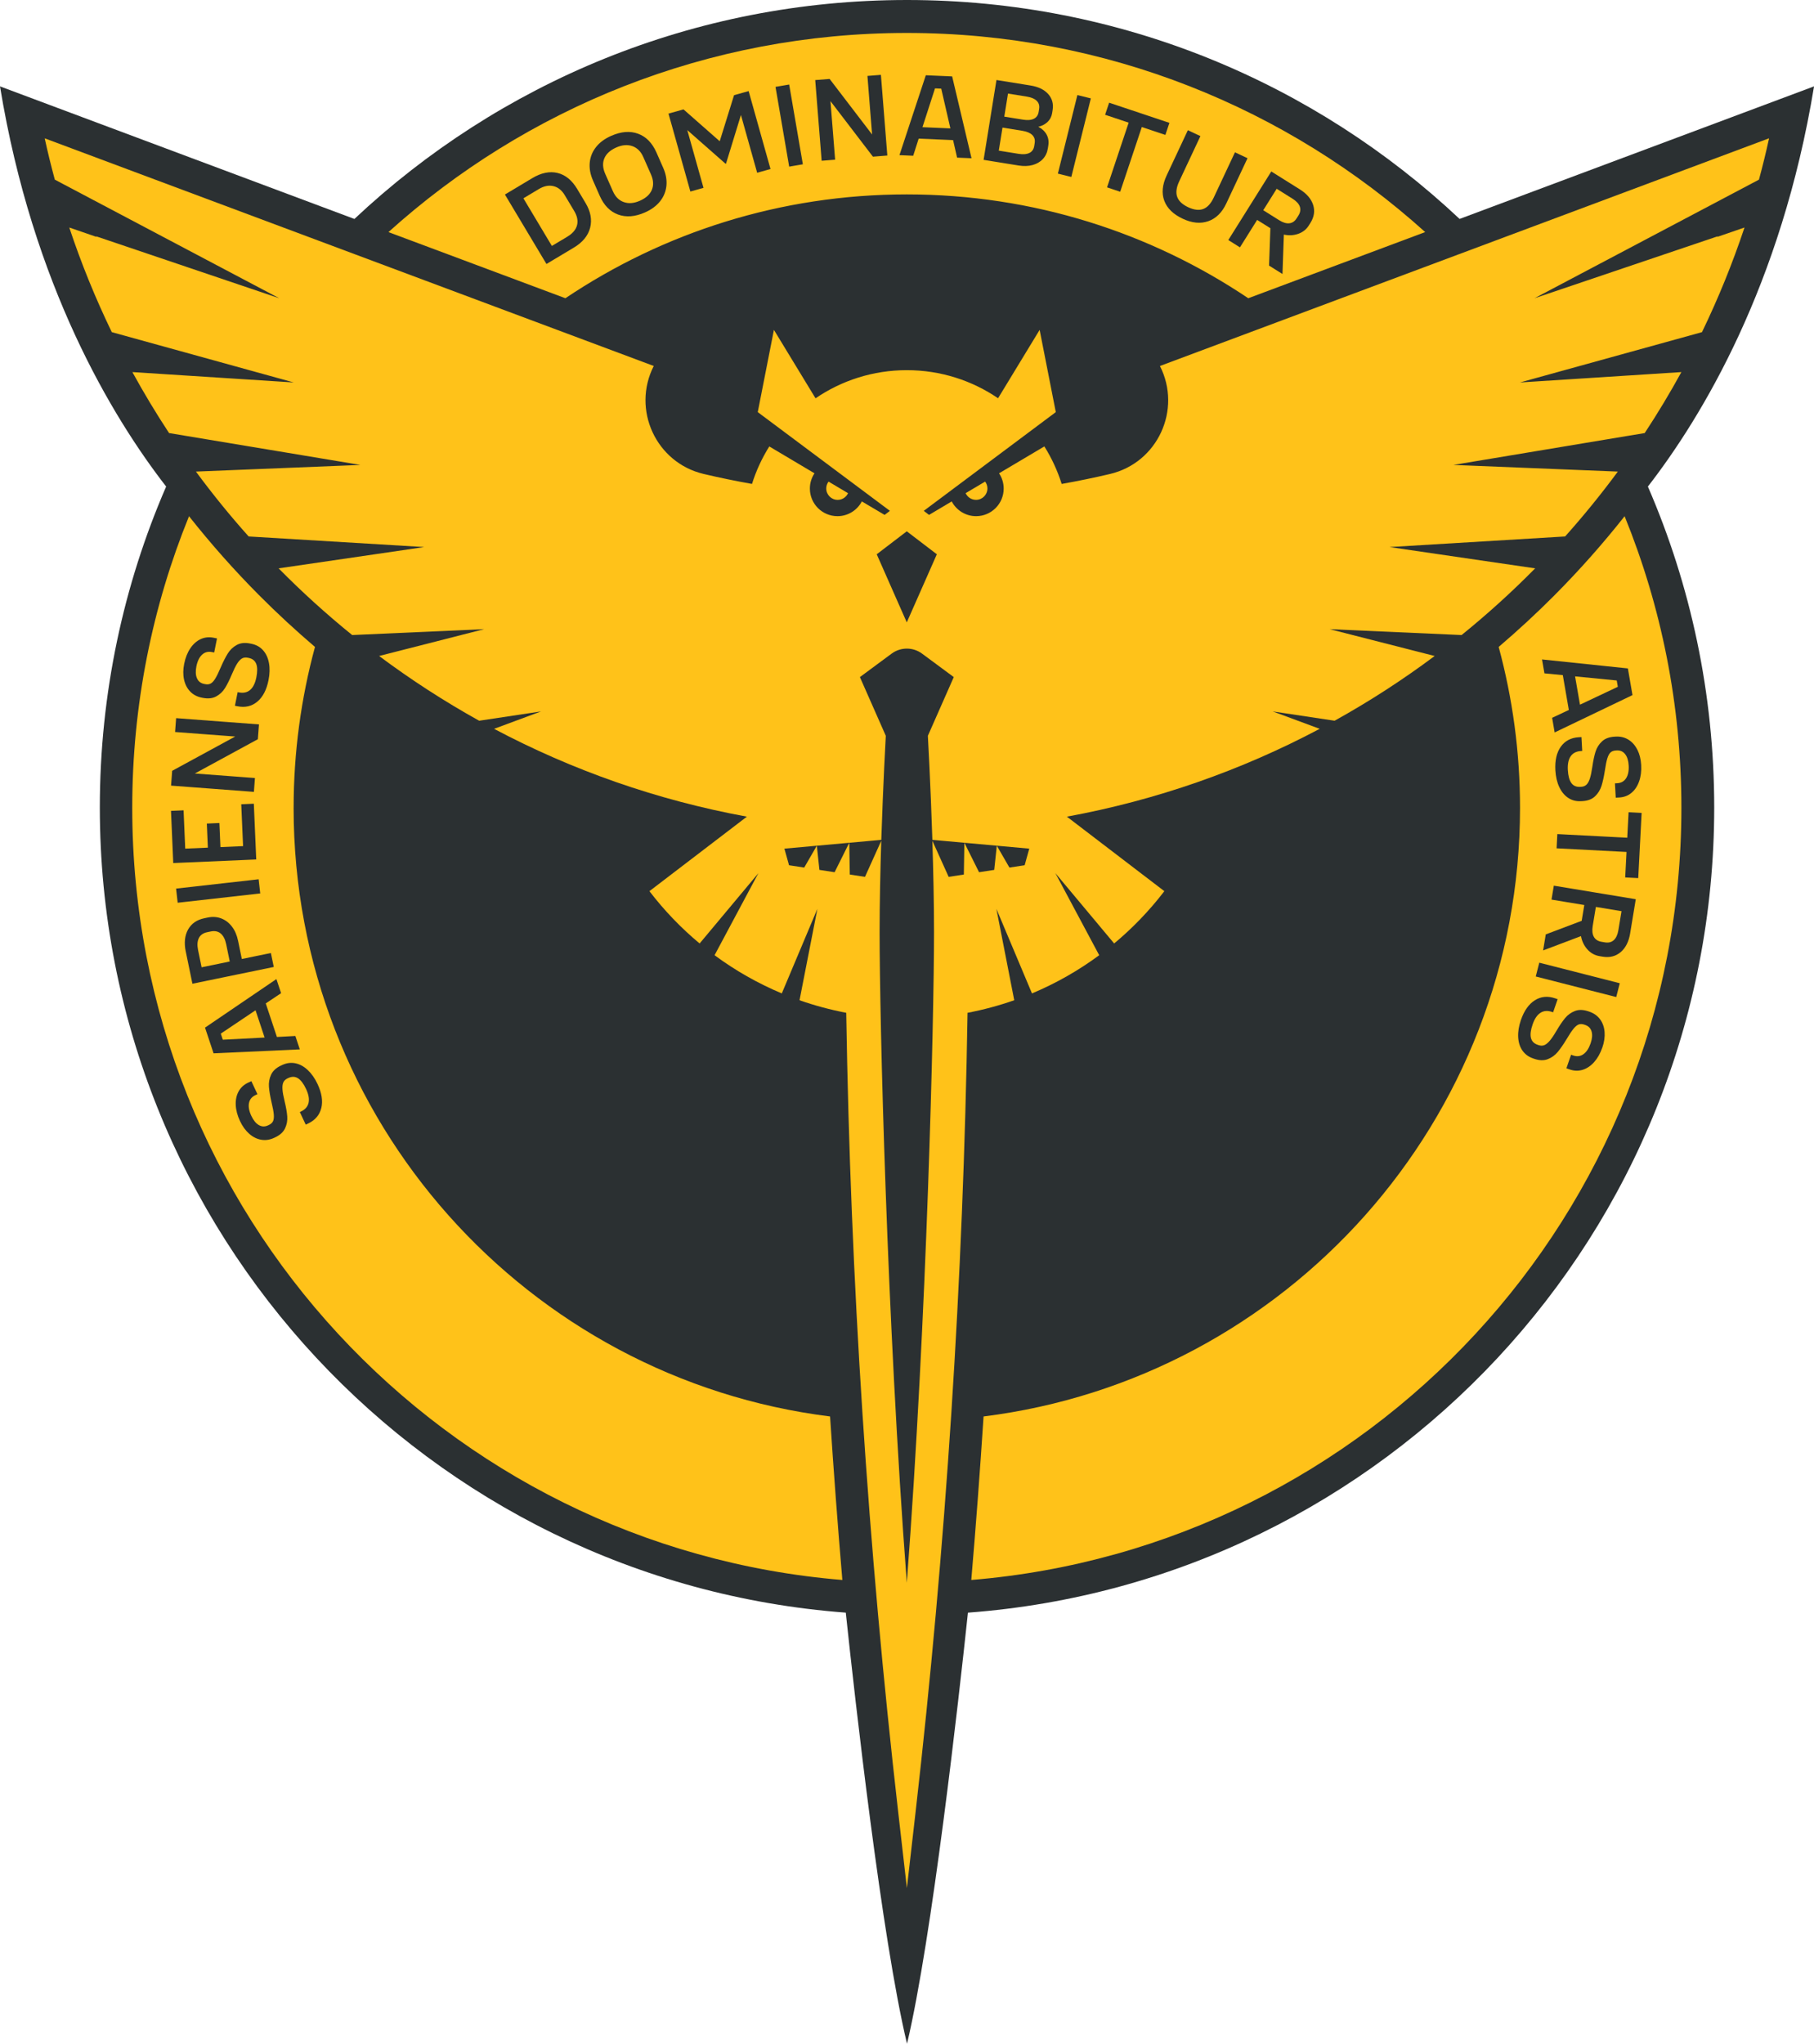 <?xml version="1.0" encoding="UTF-8"?>
<svg id="Layer_1" data-name="Layer 1" xmlns="http://www.w3.org/2000/svg" viewBox="0 0 1000 1126.27">
  <defs>
    <style>
      .cls-1 {
        fill: #ffc219;
      }

      .cls-2 {
        fill: #2b3032;
      }
    </style>
  </defs>
  <path class="cls-2" d="m1000,47.6l-195.37,73.05C725.01,45.85,617.87,0,500,0s-225.01,45.85-304.63,120.66L0,47.6c18.04,109.9,61.96,182.33,91.59,220.53-23.51,54.21-36.56,114-36.56,176.85,0,234.39,181.23,426.46,411.22,443.71,5.1,47.98,19.81,179.35,33.76,237.59,13.8-58.24,28.48-189.59,33.58-237.58,230.07-17.17,411.4-209.26,411.4-443.72,0-62.85-13.06-122.64-36.56-176.85,29.62-38.2,73.55-110.63,91.59-220.53Z"/>
  <g>
    <path class="cls-1" d="m975.18,76.23l-237.64,88.8h0s-98.1,36.66-98.1,36.66c12.21,24.07-1.25,53.32-27.52,59.51-8.79,2.07-17.68,3.9-26.65,5.49-2.3-7.35-5.54-14.28-9.55-20.68l-24.97,14.82c1.61,2.41,2.55,5.3,2.55,8.41,0,8.4-6.81,15.21-15.21,15.21-5.84,0-10.89-3.3-13.44-8.12l-12.49,7.42-2.92-2.23,72.79-54.41-8.91-45.32-22.92,37.68c-14.33-9.77-31.64-15.48-50.29-15.48s-36,5.73-50.33,15.51l-22.94-37.71-8.91,45.32,72.85,54.41-2.92,2.23-12.55-7.42c-2.55,4.83-7.61,8.12-13.44,8.12-8.4,0-15.21-6.81-15.21-15.21,0-3.11.94-6,2.55-8.41l-24.92-14.8c-4.01,6.39-7.24,13.31-9.53,20.65-8.97-1.59-17.86-3.42-26.65-5.49-26.27-6.19-39.74-35.44-27.52-59.51l-98.1-36.66h0S24.64,76.23,24.64,76.23c1.68,7.66,3.54,15.25,5.58,22.77l123.73,65.36-101.04-34.16-.09.06.82.44-15.45-5.32c6.6,19.82,14.44,39.07,23.44,57.66l100.32,27.73-88.97-5.72c6.3,11.49,13.04,22.7,20.22,33.6l105.46,17.56-90.65,3.67c9.13,12.38,18.82,24.31,29.06,35.75l96.79,5.84-80.27,11.74c12.82,12.99,26.36,25.26,40.56,36.75l72.74-3.24-57.9,14.78c17.51,13.08,35.94,25.01,55.16,35.68l34.11-5.13-25.89,9.59c43.03,22.81,89.89,39.34,139.37,48.4h0s-53.73,41.06-53.73,41.06c8.12,10.61,17.41,20.29,27.67,28.83l32.41-38.77-24.17,45.24c11.39,8.42,23.83,15.5,37.06,21.05l19.62-46.6-9.84,50.36c8.32,2.92,16.92,5.24,25.74,6.92,2.36,147.06,11.91,294.03,28.67,440.65l4.77,41.71,4.77-41.71c16.77-146.62,26.31-293.59,28.67-440.65,8.83-1.68,17.42-4,25.74-6.92l-9.84-50.36,19.62,46.6c13.24-5.55,25.67-12.63,37.06-21.05l-24.17-45.24,32.41,38.77c10.26-8.55,19.55-18.22,27.67-28.83l-53.73-41.06h0c49.47-9.06,96.34-25.59,139.37-48.4l-25.89-9.59,34.11,5.13c19.22-10.67,37.65-22.59,55.16-35.68l-57.9-14.78,72.74,3.24c14.2-11.49,27.74-23.76,40.56-36.75l-80.27-11.74,96.79-5.84c10.23-11.44,19.93-23.38,29.06-35.75l-90.65-3.67,105.46-17.56c7.18-10.9,13.92-22.11,20.22-33.6l-88.97,5.72,100.32-27.73c8.99-18.59,16.83-37.84,23.44-57.66l-15.45,5.32.82-.44-.09-.06-101.04,34.16,123.73-65.36c2.04-7.52,3.9-15.11,5.58-22.77Zm-475.3,216.56l16.57,12.66-16.57,37.53-16.57-37.53,16.57-12.66Zm64.96,184.03l-8.37,1.28-6.96-12.05-1.42,13.33-8.37,1.28-8.09-16.23-.29,17.51-8.37,1.28-8.99-19.9c.52,16.34.92,34.09.92,50.33,0,47.61-3.93,212.93-15,358.58-11.08-145.65-15-310.97-15-358.58,0-16.24.4-33.99.92-50.33l-8.98,19.9-8.37-1.28-.29-17.51-8.09,16.23-8.37-1.28-1.42-13.33-6.96,12.05-8.37-1.28-2.55-9.15,17.88-1.62,17.88-1.62,17.66-1.6c1.01-31.33,2.48-57.34,2.48-57.34l-14.28-32.36,17.5-12.94c4.98-3.68,11.78-3.68,16.75,0l17.5,12.94-14.28,32.36s1.47,26.01,2.48,57.34l17.66,1.6,17.88,1.62,17.88,1.62-2.55,9.15Z"/>
    <path class="cls-1" d="m532.32,271.78c.99,2.17,3.18,3.68,5.72,3.68,3.48,0,6.3-2.82,6.3-6.3,0-1.42-.48-2.71-1.27-3.77l-5.37,3.19-5.37,3.19Z"/>
    <path class="cls-1" d="m311.68,164.35c53.8-36.13,118.55-57.22,188.22-57.22s134.43,21.09,188.23,57.22l43.13-16.12,54.41-20.33c-75.68-68.21-175.87-109.74-285.77-109.74s-210.09,41.53-285.76,109.74l54.41,20.33,43.13,16.12Zm404.86-60.01c3.85,2.41,6.3,5.28,7.36,8.6,1.05,3.32.55,6.62-1.5,9.89l-.88,1.4c-1.38,2.2-3.32,3.74-5.83,4.62-2.51.88-5.16,1.03-7.94.43l-.76,21.72-7.4-4.64.73-20.6-7.29-4.57-9.48,15.12-6.42-4.03,23.7-37.79,15.71,9.85Zm-54.78-29.35l-11.69,24.92c-1.57,3.35-1.95,6.18-1.14,8.51.81,2.33,2.83,4.25,6.06,5.77,3.23,1.52,6,1.84,8.31.98s4.24-2.97,5.81-6.32l11.69-24.92,6.92,3.25-11.69,24.92c-2.36,5.04-5.68,8.3-9.95,9.8-4.27,1.49-8.96,1.04-14.07-1.36-5.23-2.45-8.62-5.76-10.17-9.91-1.55-4.15-1.11-8.8,1.31-13.96l11.69-24.92,6.92,3.25Zm-50.34-18.4l33.24,11.11-2.22,6.65-12.99-4.34-11.92,35.66-7.25-2.42,11.92-35.66-12.99-4.34,2.22-6.65Zm-17.49-4.21l7.42,1.84-10.76,43.29-7.42-1.84,10.76-43.29Zm-44.61-8.29l18.75,3.02c4.32.7,7.57,2.26,9.76,4.7,2.19,2.44,3,5.4,2.44,8.88l-.26,1.63c-.31,1.93-1.13,3.54-2.46,4.83-1.33,1.29-3.04,2.2-5.15,2.72,2.1,1.11,3.63,2.56,4.59,4.35.96,1.79,1.26,3.8.9,6.02l-.26,1.63c-.37,2.31-1.3,4.25-2.78,5.81-1.48,1.57-3.37,2.66-5.66,3.28-2.29.62-4.85.7-7.66.25l-19.31-3.12,7.1-44.03Zm-38.94-2.62l14.51.63,10.68,45.11-7.96-.34-2.2-9.66-18.97-.82-3.02,9.44-7.58-.33,14.53-44.02Zm-53.03,2.03l23.41,30.61-1.42-17.79-1.15-14.48,7.43-.59,3.54,44.46-7.94.63-23.41-30.61,1.42,17.79,1.15,14.48-7.43.59-3.54-44.46,7.94-.63Zm-22.3,3.08l7.54,43.96-7.54,1.29-7.54-43.96,7.54-1.29Zm-58.25,13.7l19.96,17.56,7.9-25.38,8.04-2.26,12.06,42.94-7.36,2.07-4.12-14.66-4.82-17.18-8.23,26.8-.25.07-21.1-18.56,4.82,17.18,4.12,14.66-7.24,2.03-12.06-42.94,8.28-2.33Zm-51.69,29.29c.32-3.18,1.48-6.04,3.5-8.57,2.02-2.54,4.79-4.58,8.33-6.14,5.44-2.4,10.38-2.79,14.81-1.17,4.43,1.62,7.81,5.08,10.14,10.36l3.7,8.4c1.51,3.42,2.1,6.72,1.79,9.9-.32,3.18-1.48,6.04-3.5,8.58-2.02,2.54-4.79,4.58-8.33,6.14-5.44,2.4-10.38,2.79-14.81,1.17s-7.81-5.08-10.14-10.36l-3.7-8.4c-1.51-3.42-2.1-6.72-1.79-9.9Zm-31.66,8.59c4.92-2.94,9.55-3.89,13.89-2.85,4.34,1.04,7.96,3.99,10.85,8.84l4.58,7.66c2.84,4.74,3.68,9.31,2.55,13.7-1.13,4.39-4.13,8.04-8.98,10.94l-15.09,9.03-22.9-38.28,15.09-9.03Z"/>
    <path class="cls-1" d="m567.48,84.29c1.47-.73,2.36-2,2.65-3.8l.26-1.64c.29-1.8-.15-3.28-1.32-4.44s-2.99-1.93-5.47-2.33l-10.95-1.77-2.05,12.71,10.95,1.76c2.47.4,4.45.23,5.92-.5Z"/>
    <path class="cls-1" d="m569.93,65.45c1.47-.73,2.36-2,2.65-3.8l.26-1.64c.29-1.8-.15-3.28-1.32-4.44-1.17-1.16-2.99-1.93-5.46-2.33l-10.38-1.67-2.05,12.71,10.38,1.67c2.47.4,4.45.23,5.92-.5Z"/>
    <path class="cls-1" d="m710.8,123.04c1.65-.19,3-1.12,4.03-2.77l.98-1.56c1.04-1.66,1.28-3.27.74-4.84-.55-1.57-1.86-3.01-3.95-4.32l-8.8-5.52-7.41,11.82,8.8,5.52c2.09,1.31,3.96,1.87,5.61,1.67Z"/>
    <polygon class="cls-1" points="518.87 48.85 515.44 48.7 508.52 70.09 523.92 70.76 518.87 48.85"/>
    <path class="cls-1" d="m312.75,130.42c2.92-1.74,4.7-3.84,5.34-6.27.65-2.44.13-5.06-1.55-7.87l-5.23-8.75c-1.61-2.7-3.69-4.35-6.23-4.96-2.54-.61-5.22-.07-8.02,1.61l-8.53,5.1,15.7,26.25,8.53-5.1Z"/>
    <path class="cls-1" d="m337.86,105.36c1.35,3.07,3.36,5.08,6.03,6.01,2.66.94,5.61.7,8.84-.73,3.34-1.47,5.55-3.48,6.61-6.01,1.06-2.54.9-5.38-.49-8.53l-4.22-9.56c-1.35-3.07-3.36-5.07-6.03-6.01-2.67-.94-5.61-.69-8.84.73-3.34,1.47-5.55,3.48-6.61,6.01-1.07,2.54-.9,5.38.49,8.53l4.22,9.56Z"/>
    <path class="cls-1" d="m857.07,327.92c-9.95,10-20.27,19.51-30.9,28.59,7.66,28.26,11.77,57.98,11.77,88.66,0,172.36-129.01,314.59-295.73,335.41-1.96,30.07-4.21,60.11-6.77,90.11,219.19-18.06,391.46-201.66,391.46-425.52,0-56.85-11.14-111.09-31.3-160.69-11.96,15.12-24.8,29.63-38.54,43.44Zm26.21,249.43c-1.1,3.17-2.59,5.82-4.48,7.94-1.89,2.12-3.99,3.53-6.32,4.25-2.32.72-4.71.66-7.13-.18l-1.85-.64,2.59-7.48,1.18.41c2.06.71,3.93.48,5.6-.69,1.67-1.18,3-3.16,3.97-5.97.88-2.56,1.07-4.73.56-6.52-.51-1.79-1.67-3-3.49-3.63l-.49-.17c-1.15-.4-2.18-.44-3.07-.13-.9.31-1.85,1.09-2.88,2.33-1.03,1.24-2.32,3.18-3.88,5.82-1.73,2.86-3.35,5.2-4.85,7.01-1.5,1.81-3.34,3.14-5.5,3.98-2.16.84-4.64.78-7.45-.19l-.74-.26c-2.47-.86-4.41-2.3-5.81-4.33-1.4-2.03-2.17-4.5-2.32-7.41-.15-2.91.36-6.04,1.51-9.38,1.78-5.15,4.35-8.79,7.72-10.9,3.36-2.11,7.1-2.46,11.23-1.03l1.3.45-2.5,7.23-.61-.21c-2.43-.84-4.56-.67-6.37.5-1.82,1.17-3.26,3.3-4.32,6.4-1.07,3.09-1.38,5.56-.93,7.4.45,1.84,1.68,3.11,3.7,3.81l.49.17c1.15.4,2.21.41,3.18.03.96-.38,1.97-1.2,3.03-2.45,1.06-1.25,2.32-3.12,3.78-5.62,1.67-2.84,3.24-5.13,4.7-6.89,1.46-1.76,3.27-3.05,5.42-3.87,2.15-.83,4.65-.74,7.5.24l.49.17c2.47.86,4.42,2.26,5.85,4.2,1.43,1.95,2.25,4.27,2.47,6.98.21,2.71-.2,5.58-1.26,8.63Zm7.7-27.9l-44.37-11.33,1.95-7.61,44.37,11.33-1.95,7.61Zm7.68-35.13c-.76,4.6-2.51,8.06-5.23,10.37-2.73,2.31-6.05,3.15-9.96,2.5l-1.68-.28c-2.62-.43-4.85-1.66-6.69-3.69-1.83-2.03-3.02-4.48-3.56-7.35l-20.87,7.89,1.46-8.84,19.8-7.47,1.44-8.71-18.07-2.99,1.27-7.68,45.18,7.47-3.1,18.78Zm4.45-30.41l-7.19-.37.73-14.05-38.55-2,.41-7.84,38.55,2,.73-14.05,7.19.37-1.87,35.94Zm-.49-70.8c1.22,2.42,1.93,5.24,2.11,8.47.19,3.35-.19,6.37-1.14,9.04-.95,2.67-2.36,4.78-4.24,6.33-1.88,1.55-4.11,2.39-6.68,2.53l-1.96.11-.44-7.9,1.24-.07c2.17-.12,3.82-1.04,4.92-2.76,1.1-1.72,1.58-4.06,1.41-7.02-.15-2.7-.8-4.78-1.95-6.25-1.15-1.47-2.69-2.14-4.6-2.04l-.52.03c-1.22.07-2.19.42-2.89,1.04-.71.63-1.31,1.71-1.79,3.25-.48,1.53-.95,3.82-1.39,6.86-.52,3.31-1.13,6.08-1.83,8.33-.71,2.24-1.9,4.17-3.58,5.77-1.68,1.6-4,2.48-6.96,2.65l-.79.04c-2.61.14-4.95-.46-7.01-1.81-2.06-1.35-3.71-3.34-4.95-5.98-1.24-2.64-1.95-5.72-2.15-9.25-.3-5.44.7-9.78,3.01-13.01,2.31-3.23,5.64-4.97,10-5.21l1.37-.07.42,7.64-.65.04c-2.57.14-4.47,1.1-5.7,2.87-1.23,1.77-1.76,4.29-1.58,7.56.18,3.27.83,5.67,1.94,7.2,1.11,1.53,2.74,2.24,4.87,2.12l.52-.03c1.22-.07,2.2-.46,2.95-1.18.75-.72,1.37-1.85,1.88-3.41.5-1.56.96-3.77,1.37-6.63.48-3.26,1.06-5.98,1.74-8.16.69-2.18,1.87-4.06,3.55-5.64s4.02-2.45,7.03-2.62l.52-.03c2.62-.15,4.95.41,7.01,1.68,2.06,1.26,3.7,3.1,4.92,5.53Zm-2.67-30.06l-42.92,20.58-1.39-8.06,9.21-4.32-3.32-19.21-10.13-.97-1.33-7.67,47.33,4.95,2.54,14.7Z"/>
    <path class="cls-1" d="m882.88,519.01l1.87.31c1.98.33,3.6-.08,4.87-1.22,1.27-1.14,2.11-2.96,2.53-5.45l1.74-10.52-14.14-2.34-1.74,10.52c-.41,2.5-.2,4.49.64,5.97.84,1.49,2.25,2.39,4.22,2.72Z"/>
    <polygon class="cls-1" points="891.86 378.48 891.25 375 868.29 372.73 870.99 388.33 891.86 378.48"/>
    <polygon class="cls-1" points="121.71 569.61 122.82 572.96 145.87 571.77 140.87 556.74 121.71 569.61"/>
    <path class="cls-1" d="m121.67,514.44c-1.45-1.21-3.29-1.59-5.51-1.13l-1.92.4c-2.22.46-3.76,1.53-4.61,3.22-.85,1.69-1,3.9-.44,6.64l1.95,9.48,15.51-3.19-1.95-9.48c-.56-2.74-1.57-4.71-3.02-5.93Z"/>
    <path class="cls-1" d="m161.87,445.17c0-30.68,4.11-60.4,11.77-88.66-10.63-9.07-20.95-18.58-30.9-28.59-13.74-13.81-26.58-28.32-38.54-43.44-20.17,49.61-31.3,103.84-31.3,160.69,0,223.86,172.27,407.45,391.46,425.52-2.55-30-4.81-60.05-6.77-90.11-166.72-20.82-295.73-163.04-295.73-335.41Zm-60.32-79.43c.66-3.29,1.78-6.12,3.37-8.47,1.58-2.35,3.48-4.03,5.69-5.06,2.21-1.02,4.57-1.28,7.1-.78l1.92.39-1.56,7.76-1.22-.24c-2.14-.43-3.96.05-5.46,1.44-1.5,1.39-2.55,3.54-3.13,6.45-.53,2.65-.43,4.83.32,6.54.75,1.71,2.06,2.75,3.94,3.13l.51.1c1.2.24,2.22.15,3.06-.29.84-.43,1.69-1.33,2.54-2.69.85-1.37,1.87-3.46,3.07-6.29,1.33-3.07,2.62-5.6,3.86-7.6s2.88-3.56,4.91-4.68c2.03-1.13,4.5-1.4,7.4-.82l.77.16c2.57.52,4.68,1.69,6.33,3.51,1.66,1.83,2.75,4.17,3.29,7.04s.46,6.03-.24,9.49c-1.07,5.34-3.13,9.29-6.18,11.84-3.05,2.55-6.71,3.39-10.99,2.53l-1.35-.27,1.51-7.5.64.13c2.52.5,4.6.06,6.24-1.35,1.64-1.41,2.78-3.71,3.42-6.92.64-3.21.62-5.69-.07-7.46-.69-1.76-2.08-2.85-4.18-3.27l-.51-.1c-1.2-.24-2.25-.11-3.15.4-.9.51-1.79,1.46-2.67,2.84-.88,1.38-1.87,3.4-2.99,6.07-1.28,3.04-2.52,5.52-3.73,7.46-1.21,1.94-2.83,3.46-4.85,4.56-2.02,1.11-4.51,1.36-7.46.77l-.51-.1c-2.57-.52-4.68-1.64-6.36-3.38-1.68-1.74-2.8-3.93-3.38-6.58-.58-2.65-.55-5.56.08-8.72Zm-6.64,59.04l34.75-18.9-18.27-1.37-14.87-1.12.57-7.63,45.67,3.44-.61,8.16-34.75,18.9,18.27,1.37,14.87,1.12-.57,7.63-45.67-3.44.61-8.15Zm-.64,22.07l6.93-.3.91,21.11,12.48-.54-.57-13.27,6.93-.3.57,13.27,12.48-.54-1-23.07,6.93-.3,1.33,30.72-45.75,1.98-1.24-28.76Zm2.8,42.83l45.51-5.13.88,7.8-45.51,5.13-.88-7.8Zm5.33,34.68c-.99-4.78-.56-8.82,1.28-12.12,1.84-3.29,4.83-5.37,8.97-6.22l1.92-.4c2.65-.54,5.12-.37,7.42.51,2.3.89,4.26,2.38,5.87,4.5,1.62,2.11,2.74,4.71,3.38,7.79l2.07,10.06,16.02-3.3,1.59,7.69-44.85,9.24-3.66-17.75Zm10.62,41.94l39.36-26.75,2.58,7.76-8.46,5.64,6.16,18.5,10.16-.55,2.46,7.39-47.54,2.17-4.71-14.15Zm64.09,44.32c-.94,3.86-3.38,6.71-7.33,8.56l-1.24.58-3.25-6.93.59-.28c2.33-1.09,3.74-2.69,4.22-4.79.48-2.1.03-4.64-1.35-7.6-1.39-2.96-2.88-4.95-4.48-5.95-1.6-1.01-3.37-1.06-5.31-.15l-.47.22c-1.11.52-1.87,1.25-2.3,2.19-.42.94-.58,2.23-.47,3.86.11,1.63.52,3.85,1.2,6.66.78,3.2,1.25,5.94,1.43,8.22.18,2.27-.22,4.46-1.19,6.55-.97,2.09-2.82,3.78-5.55,5.05l-.47.22c-2.37,1.11-4.74,1.46-7.12,1.06-2.38-.4-4.59-1.5-6.63-3.29-2.04-1.79-3.75-4.14-5.11-7.07-1.42-3.04-2.2-5.98-2.32-8.81-.12-2.83.4-5.32,1.57-7.45,1.17-2.14,2.92-3.75,5.25-4.84l1.78-.83,3.36,7.17-1.13.53c-1.97.93-3.15,2.39-3.54,4.4-.38,2.01.05,4.36,1.31,7.04,1.15,2.45,2.53,4.14,4.14,5.07,1.61.93,3.29.98,5.03.17l.47-.22c1.11-.52,1.87-1.2,2.29-2.05.42-.85.57-2.08.45-3.68-.12-1.6-.55-3.9-1.27-6.88-.75-3.25-1.22-6.06-1.41-8.4-.18-2.35.2-4.58,1.17-6.69.96-2.11,2.79-3.8,5.47-5.05l.71-.33c2.37-1.11,4.76-1.42,7.18-.94,2.42.48,4.69,1.72,6.83,3.7,2.13,1.99,3.95,4.58,5.45,7.78,2.31,4.94,3,9.33,2.06,13.19Z"/>
    <path class="cls-1" d="m467.49,271.78l-5.37-3.19-5.37-3.19c-.79,1.05-1.27,2.35-1.27,3.77,0,3.48,2.82,6.3,6.3,6.3,2.54,0,4.73-1.51,5.72-3.68Z"/>
  </g>
</svg>